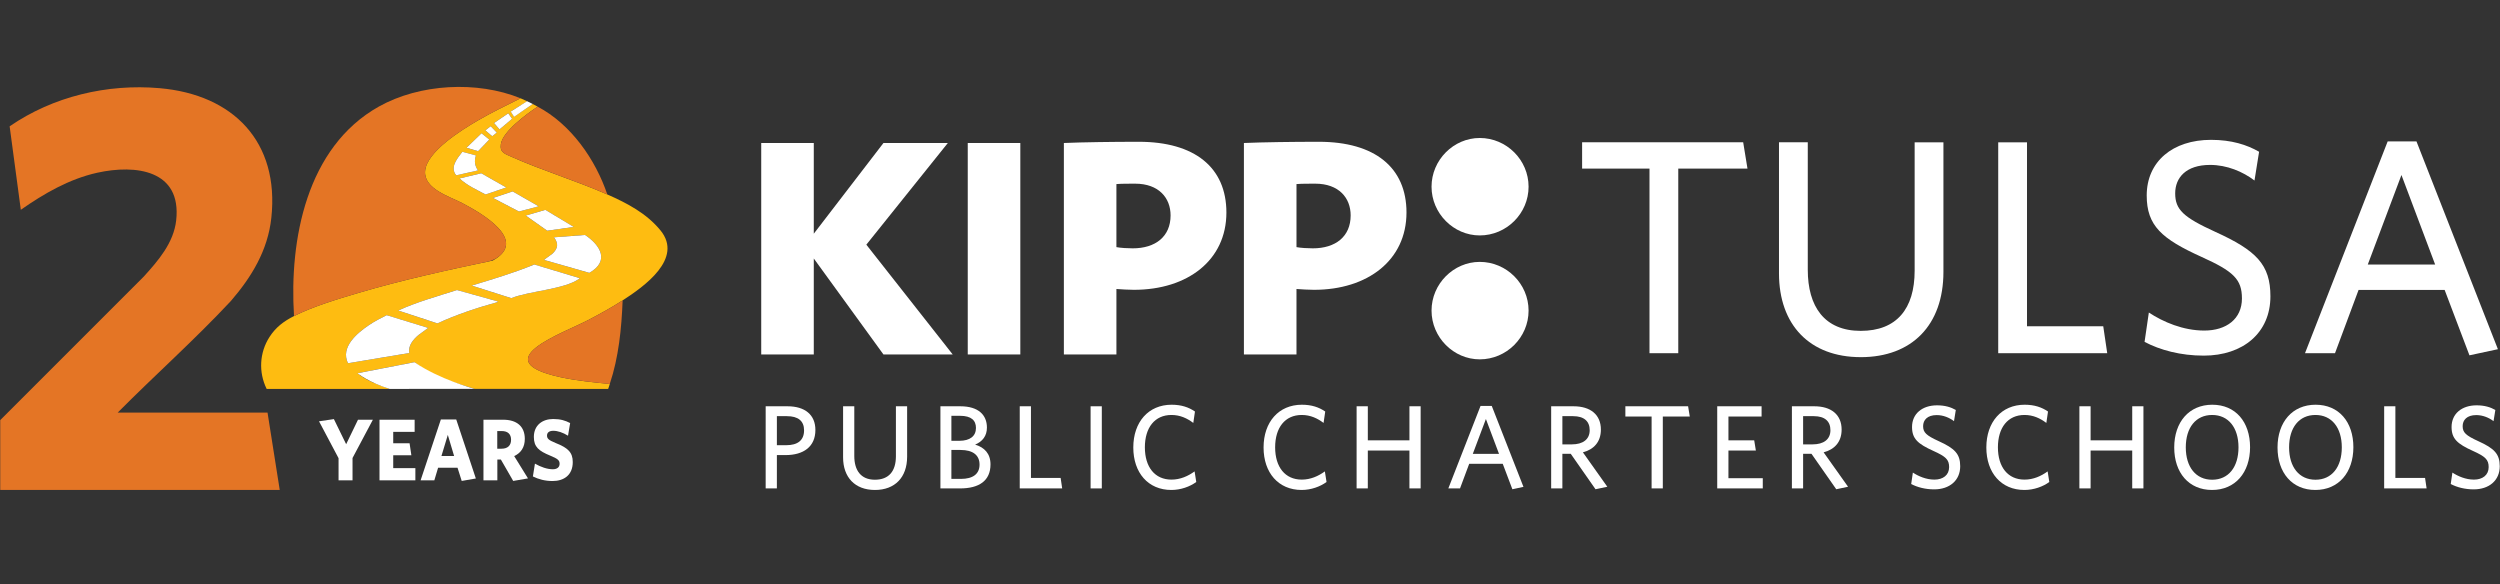 <?xml version="1.0" encoding="UTF-8"?> <svg xmlns="http://www.w3.org/2000/svg" id="Layer_1" version="1.1" viewBox="0 0 587.827 137.414"><rect x="0" y="0" width="587.827" height="137.414" fill="#333333" stroke="none"/><defs><style> .st0 { fill: #febc11; } .st1 { fill: #e47525; } .st2 { fill: #fff; } </style></defs><g><path class="st2" d="M347.934,84.494c-6.156,0-11.335-5.166-11.335-11.461,0-6.288,5.179-11.454,11.335-11.454,6.308,0,11.482,5.166,11.482,11.454,0,6.295-5.175,11.461-11.482,11.461M347.934,55.356c-6.156,0-11.335-5.173-11.335-11.456s5.179-11.454,11.335-11.454c6.308,0,11.482,5.17,11.482,11.454s-5.175,11.456-11.482,11.456"></path><polygon class="st2" points="207.728 83.346 191.346 60.778 191.346 83.346 178.987 83.346 178.987 33.624 191.346 33.624 191.346 54.95 207.728 33.624 222.866 33.624 203.701 57.53 224.012 83.346 207.728 83.346"></polygon><rect class="st2" x="227.548" y="33.623" width="12.361" height="49.722"></rect><path class="st2" d="M288.365,49.975c0-10.612-7.473-16.638-20.595-16.638-6.132,0-13.216.096-17.621.286v49.722h12.355v-15.394c1.054.093,3.066.193,4.116.193,12.652,0,21.745-6.978,21.745-18.17M275.24,50.646c0,4.973-3.543,7.746-8.907,7.746-1.15,0-2.875-.096-3.83-.286v-14.824c1.148-.096,2.966-.096,4.402-.096,5.557,0,8.334,3.346,8.334,7.46"></path><path class="st2" d="M330.71,49.975c0-10.612-7.475-16.638-20.598-16.638-6.134,0-13.22.096-17.629.286v49.722h12.361v-15.394c1.052.093,3.062.193,4.118.193,12.645,0,21.747-6.978,21.747-18.17M317.581,50.646c0,4.973-3.541,7.746-8.905,7.746-1.15,0-2.879-.096-3.832-.286v-14.824c1.148-.096,2.968-.096,4.407-.096,5.555,0,8.33,3.346,8.33,7.46"></path><polygon class="st2" points="394.613 39.639 394.613 83.045 387.846 83.045 387.846 39.639 372.004 39.639 372.004 33.458 409.877 33.458 410.886 39.639 394.613 39.639"></polygon><path class="st2" d="M437.519,83.976c-12.023,0-19.224-7.616-19.224-19.688v-30.83h6.768v29.966c0,8.625,3.888,14.372,12.457,14.372,8.423,0,12.671-5.175,12.671-14.155v-30.183h6.768v30.468c0,12.507-7.414,20.051-19.439,20.051"></path><polygon class="st2" points="469.843 83.044 469.843 33.459 476.61 33.459 476.61 76.719 494.539 76.719 495.474 83.044 469.843 83.044"></polygon><path class="st2" d="M518.149,83.618c-5.401,0-10.226-1.293-13.897-3.233l1.007-6.898c3.387,2.226,8.065,4.237,13.034,4.237,5.184,0,8.855-2.729,8.855-7.546,0-4.526-2.016-6.392-9.501-9.773-9.36-4.24-12.89-7.329-12.89-14.444,0-7.978,6.119-13.079,15.121-13.079,4.823,0,8.423,1.15,11.304,2.801l-1.083,6.759c-2.734-2.085-6.479-3.667-10.437-3.667-5.691,0-8.208,3.02-8.208,6.683,0,3.808,1.87,5.607,9.43,9.055,9.649,4.385,12.96,7.692,12.96,15.162,0,8.553-6.407,13.943-15.694,13.943"></path><path class="st2" d="M556.737,62.203h15.841l-7.924-21.055-7.918,21.055ZM561.418,33.243h6.767l19.15,48.865-6.694,1.438-5.832-15.379h-20.233l-5.542,14.876h-7.056l19.439-49.8Z"></path><path class="st2" d="M185.023,97.853h-2.354v6.828h2.187c2.636,0,4.205-1.094,4.205-3.498,0-2.213-1.402-3.33-4.038-3.33M184.715,107.005h-2.046l-.002,7.837h-2.636l.002-19.313h5.131c4.094,0,6.561,1.988,6.561,5.57,0,3.947-2.803,5.906-7.011,5.906"></path><path class="st2" d="M205.72,115.206c-4.684,0-7.486-2.968-7.484-7.67v-12.007h2.634v11.673c-.004,3.357,1.514,5.596,4.849,5.596,3.281,0,4.934-2.014,4.938-5.513v-11.756h2.636v11.869c-.004,4.869-2.892,7.809-7.575,7.809"></path><path class="st2" d="M225.749,97.768h-2.048v5.878h1.853c2.552,0,3.925-1.12,3.925-3.022,0-1.764-1.094-2.855-3.73-2.855M225.862,105.801h-2.161l-.002,6.802h2.246c2.775,0,4.372-1.12,4.376-3.361,0-2.237-1.573-3.441-4.459-3.441M225.747,114.842h-4.626l.002-19.313h4.682c4.261,0,6.251,2.044,6.251,5.01,0,1.959-1.037,3.274-2.775,4.003,2.161.642,3.617,2.098,3.617,4.646-.002,3.862-2.693,5.654-7.152,5.654"></path><polygon class="st2" points="239.772 114.842 239.774 95.529 242.411 95.529 242.409 112.379 249.389 112.379 249.753 114.842 239.772 114.842"></polygon><rect class="st2" x="256.432" y="95.529" width="2.636" height="19.313"></rect><path class="st2" d="M275.418,115.206c-5.442,0-8.946-4.031-8.944-9.992,0-5.991,3.563-10.05,9.005-10.05,2.298,0,4.008.588,5.494,1.597l-.391,2.684c-1.404-1.061-3.059-1.873-5.134-1.873-3.925,0-6.253,2.966-6.253,7.612s2.352,7.588,6.249,7.588c2.076,0,3.901-.814,5.442-1.933l.393,2.493c-1.486,1.089-3.647,1.875-5.861,1.875"></path><path class="st2" d="M306.048,115.206c-5.442,0-8.946-4.031-8.944-9.992,0-5.991,3.563-10.05,9.005-10.05,2.298,0,4.008.588,5.494,1.597l-.391,2.684c-1.404-1.061-3.059-1.873-5.134-1.873-3.925,0-6.253,2.966-6.253,7.612s2.352,7.588,6.249,7.588c2.076,0,3.901-.814,5.442-1.933l.393,2.493c-1.486,1.089-3.647,1.875-5.861,1.875"></path><polygon class="st2" points="331.399 114.842 331.402 105.94 321.618 105.94 321.614 114.842 318.978 114.842 318.982 95.529 321.618 95.529 321.618 103.533 331.402 103.533 331.402 95.529 334.038 95.529 334.036 114.842 331.399 114.842"></polygon><path class="st2" d="M346.296,106.725h6.171l-3.085-8.202-3.085,8.202ZM348.121,95.445h2.636l7.455,19.033-2.608.56-2.267-5.991h-7.881l-2.161,5.795h-2.749l7.575-19.398Z"></path><path class="st2" d="M369.885,97.853h-2.521v6.633h2.241c2.552,0,4.181-1.148,4.181-3.331,0-2.1-1.319-3.302-3.901-3.302M375.155,115.038l-5.83-8.343h-1.962l-.002,8.147h-2.636l.002-19.313h5.27c3.953,0,6.42,1.959,6.42,5.485,0,2.938-1.71,4.676-4.231,5.346l5.743,8.089-2.775.588Z"></path><polygon class="st2" points="390.98 97.934 390.978 114.841 388.342 114.841 388.344 97.934 382.175 97.934 382.175 95.528 396.925 95.528 397.318 97.934 390.98 97.934"></polygon><polygon class="st2" points="403.772 114.842 403.774 95.529 414.204 95.529 414.204 97.935 406.41 97.935 406.41 103.533 412.468 103.533 412.859 105.94 406.41 105.94 406.408 112.434 414.484 112.434 414.484 114.842 403.772 114.842"></polygon><path class="st2" d="M426.489,97.853h-2.521v6.633h2.241c2.552,0,4.181-1.148,4.181-3.331,0-2.1-1.319-3.302-3.901-3.302M431.76,115.038l-5.83-8.343h-1.962l-.002,8.147h-2.636l.002-19.313h5.27c3.953,0,6.42,1.959,6.42,5.485,0,2.938-1.71,4.676-4.231,5.346l5.743,8.089-2.775.588Z"></path><path class="st2" d="M454.791,115.065c-2.103,0-3.982-.503-5.411-1.258l.393-2.688c1.317.868,3.14,1.653,5.075,1.653,2.018,0,3.448-1.063,3.452-2.94,0-1.764-.785-2.491-3.702-3.808-3.647-1.649-5.019-2.853-5.019-5.624,0-3.107,2.382-5.095,5.886-5.095,1.879,0,3.283.447,4.405,1.091l-.423,2.63c-1.065-.811-2.521-1.426-4.066-1.426-2.213,0-3.196,1.174-3.196,2.602,0,1.484.729,2.185,3.673,3.528,3.758,1.708,5.049,2.994,5.049,5.906-.002,3.331-2.499,5.429-6.117,5.429"></path><path class="st2" d="M475.995,115.206c-5.442,0-8.946-4.031-8.944-9.992,0-5.991,3.563-10.05,9.005-10.05,2.298,0,4.008.588,5.494,1.597l-.391,2.684c-1.404-1.061-3.059-1.873-5.134-1.873-3.925,0-6.253,2.966-6.253,7.612s2.352,7.588,6.249,7.588c2.076,0,3.901-.814,5.442-1.933l.393,2.493c-1.486,1.089-3.647,1.875-5.861,1.875"></path><polygon class="st2" points="501.349 114.842 501.351 105.94 491.566 105.94 491.564 114.842 488.927 114.842 488.93 95.529 491.566 95.529 491.566 103.533 501.351 103.533 501.351 95.529 503.988 95.529 503.986 114.842 501.349 114.842"></polygon><path class="st2" d="M520.145,97.573c-3.843,0-6.199,2.966-6.199,7.612s2.38,7.614,6.197,7.614c3.841,0,6.197-2.966,6.197-7.614s-2.382-7.612-6.195-7.612M520.113,115.206c-5.437,0-8.889-4.031-8.885-9.992,0-5.991,3.504-10.05,8.946-10.05,5.468,0,8.887,4.031,8.887,9.992-.002,5.963-3.48,10.05-8.948,10.05"></path><path class="st2" d="M544.435,97.573c-3.843,0-6.199,2.966-6.199,7.612s2.38,7.614,6.197,7.614c3.84,0,6.197-2.966,6.197-7.614s-2.382-7.612-6.195-7.612M544.402,115.206c-5.437,0-8.889-4.031-8.885-9.992,0-5.991,3.504-10.05,8.946-10.05,5.468,0,8.889,4.031,8.889,9.992-.004,5.963-3.482,10.05-8.95,10.05"></path><polygon class="st2" points="560.589 114.842 560.592 95.529 563.228 95.529 563.226 112.379 570.206 112.379 570.57 114.842 560.589 114.842"></polygon><path class="st2" d="M581.652,115.065c-2.103,0-3.982-.503-5.411-1.258l.393-2.688c1.317.868,3.14,1.653,5.075,1.653,2.018,0,3.448-1.063,3.452-2.94,0-1.764-.785-2.491-3.702-3.808-3.647-1.649-5.019-2.853-5.019-5.624,0-3.107,2.382-5.095,5.887-5.095,1.879,0,3.283.447,4.405,1.091l-.423,2.63c-1.063-.811-2.521-1.426-4.066-1.426-2.213,0-3.196,1.174-3.196,2.602,0,1.484.729,2.185,3.673,3.528,3.758,1.708,5.049,2.994,5.049,5.906-.002,3.331-2.5,5.429-6.117,5.429"></path></g><g><g><path class="st1" d="M27.672,97.016h35.234l2.868,18.19H.058v-16.428l33.719-33.716c3.419-3.762,7.06-7.954,7.649-13.245,1.321-11.871-9.53-13.203-18.573-11.199-6.565,1.455-12.519,4.903-17.959,8.711l-2.628-19.63c10.203-7.018,22.917-10.046,35.279-8.965,17.329,1.515,28.194,12.632,26.252,30.509-.831,7.645-4.629,13.875-9.534,19.554-8.495,9.098-17.821,17.387-26.59,26.219Z"></path><path class="st0" d="M155.291,54.16c-3.279-4.005-7.854-6.395-12.496-8.437-7.398-3.261-15.3-5.62-22.608-8.893-1.435-.642-2.708-.973-2.426-2.912.438-3.05,6.179-7.188,8.647-8.845-.198-.102-1.153-.619-1.153-.619l-4.372,2.99-.787-1.219,3.849-2.42s-1.063-.498-1.555-.697c-3.369,1.699-6.785,3.327-10.046,5.23-3.669,2.138-12.112,7.32-12.394,11.944-.252,4.161,5.723,5.903,8.677,7.446,4.354,2.27,15.889,8.779,7.23,13.541-10.592,2.21-21.191,4.534-31.567,7.602-4.882,1.447-10.629,3.164-15.156,5.446-2.42,1.225-4.287,2.618-5.771,4.924-2.366,3.675-2.594,8.287-.666,12.202h28.889c-2.618-.979-5.362-1.885-7.542-3.687l13.415-2.6c4.017,3.369,9.229,4.804,14.165,6.281l31.369.012c.054-.018.324-.991.378-1.153-3.867-.408-7.758-.769-11.553-1.597-18.044-3.927.558-10.316,6.635-13.517,2.678-1.411,5.41-2.906,7.95-4.552,5.008-3.243,14.345-9.806,8.887-16.471ZM134.905,53.355s-4.227.613-6.239.889l-5.044-3.561,4.612-1.339,6.671,4.011ZM119.503,26.646l.913,1.285-2.966,2.498-1.285-1.501,3.339-2.282ZM115.378,29.679l1.441,1.501-1.087.853-1.615-1.387,1.261-.967ZM113.216,31.336l1.825,1.477-2.624,2.738-2.726-.811,3.525-3.405ZM108.712,35.684l3.195.865c-.414,1.291-.3,2.414.492,3.519l-5.128,1.159c-1.579-1.897.288-4.011,1.441-5.542ZM108.052,41.959l5.104-1.219,5.879,3.345-4.87,1.639c-2.102-1.123-4.354-2.12-6.113-3.765ZM115.918,46.546l4.618-1.537,6.119,3.501-4.624,1.225-6.113-3.188ZM98.384,78.786c-1.219,1.045-2.48,2.48-2.132,4.215l-14.43,2.408c-1.831-3.783,2.126-7.062,4.9-8.941,1.333-.907,2.762-1.645,4.203-2.36l9.752,2.996-2.294,1.681ZM116.945,71.046c-4.81,1.333-9.566,2.9-14.099,4.996l-9.211-3.032c4.413-2.012,9.181-3.333,13.817-4.81l9.614,2.678-.12.168ZM136.136,65.575c-3.399,2.456-11.835,2.864-15.913,4.528l-9.301-2.954c4.948-1.513,9.926-2.984,14.712-4.96l10.61,3.201c.042.192-.036.132-.108.186ZM138.574,64.158l-10.61-3.032c-.084-.096,1.729-1.279,1.927-1.471,1.309-1.237,1.489-2.378.366-3.855l7.314-.552c3.645,2.444,5.837,6.143,1.003,8.911Z"></path><polygon class="st2" points="120.416 27.931 117.449 30.429 116.164 28.928 119.503 26.646 120.416 27.931"></polygon><polygon class="st2" points="116.819 31.18 115.732 32.033 114.117 30.645 115.378 29.679 116.819 31.18"></polygon><polygon class="st2" points="115.041 32.813 112.417 35.551 109.691 34.741 113.216 31.336 115.041 32.813"></polygon><path class="st2" d="M112.399,40.067l-5.128,1.159c-1.579-1.897.288-4.011,1.441-5.542l3.195.865c-.414,1.291-.3,2.414.492,3.519Z"></path><path class="st2" d="M119.035,44.084l-4.87,1.639c-2.102-1.123-4.354-2.12-6.113-3.765l5.104-1.219,5.879,3.345Z"></path><polygon class="st2" points="126.655 48.51 122.031 49.735 115.918 46.546 120.536 45.009 126.655 48.51"></polygon><path class="st2" d="M134.905,53.355s-4.227.613-6.239.889l-5.044-3.561,4.612-1.339,6.671,4.011Z"></path><path class="st2" d="M138.574,64.158l-10.61-3.032c-.084-.096,1.729-1.279,1.927-1.471,1.309-1.237,1.489-2.378.366-3.855l7.314-.552c3.645,2.444,5.837,6.143,1.003,8.911Z"></path><path class="st2" d="M136.136,65.575c-3.399,2.456-11.835,2.864-15.913,4.528l-9.301-2.954c4.948-1.513,9.926-2.984,14.712-4.96l10.61,3.201c.042.192-.036.132-.108.186Z"></path><path class="st2" d="M117.065,70.877l-.12.168c-4.81,1.333-9.566,2.9-14.099,4.996l-9.211-3.032c4.413-2.012,9.181-3.333,13.817-4.81l9.614,2.678Z"></path><path class="st2" d="M100.678,77.104l-2.294,1.681c-1.219,1.045-2.48,2.48-2.132,4.215l-14.43,2.408c-1.831-3.783,2.126-7.062,4.9-8.941,1.333-.907,2.762-1.645,4.203-2.36l9.752,2.996Z"></path><path class="st1" d="M122.394,23.109c-3.374,1.697-6.788,3.325-10.051,5.23-3.663,2.139-12.107,7.318-12.388,11.947-.253,4.158,5.723,5.902,8.675,7.444,3.965,2.069,13.884,7.651,9.083,12.226-.858.817-1.958,1.333-3.118,1.577-10.171,2.134-20.341,4.392-30.302,7.339-4.885,1.445-10.631,3.164-15.159,5.448-1.142-17.988,2.938-39.728,19.938-49.258,9.615-5.39,23.121-6.106,33.322-1.953Z"></path><path class="st1" d="M146.402,70.632c-.259,6.574-.926,13.412-3.032,19.665-3.863-.406-7.756-.77-11.554-1.597-18.043-3.93.562-10.319,6.639-13.519,2.678-1.41,5.407-2.906,7.947-4.549Z"></path><path class="st1" d="M126.409,25.076c7.84,4.136,13.595,12.38,16.388,20.648-7.401-3.26-15.3-5.624-22.612-8.893-1.431-.64-2.705-.971-2.425-2.91.441-3.055,6.181-7.189,8.649-8.845Z"></path></g><path class="st2" d="M91.587,91.444l20.038-.006s-8.44-2.264-14.165-6.281l-13.415,2.6s2.685,2.162,7.542,3.687Z"></path><g><path class="st2" d="M82.891,107.693v5.246h-3.286v-5.204l-4.592-8.674,3.497-.516,2.882,5.906,2.786-5.762h3.497l-4.784,9.004Z"></path><path class="st2" d="M89.232,112.939v-14.25h8.262v2.85h-5.034v2.685h3.843l.423,2.829h-4.266v3.015h5.207v2.87h-8.435Z"></path><path class="st2" d="M103.662,98.627h3.612l4.612,13.878-3.324.579-.98-3.098h-4.573l-.884,2.953h-3.228l4.765-14.312ZM103.797,107.218h2.978l-1.48-4.956-1.499,4.956Z"></path><path class="st2" d="M120.668,113.084l-2.901-5.04h-.826v4.895h-3.266v-14.25h4.631c3.209,0,5.092,1.569,5.092,4.502,0,1.983-.922,3.325-2.498,4.048l3.247,5.245-3.477.599ZM117.978,101.353h-1.057v4.151h1.018c1.422,0,2.229-.744,2.229-2.106,0-1.322-.769-2.044-2.19-2.044Z"></path><path class="st2" d="M129.929,113.104c-1.787,0-3.286-.413-4.63-1.074l.48-3.015c1.364.785,2.882,1.322,4.208,1.322.941,0,1.594-.433,1.594-1.28,0-.806-.384-1.177-2.248-1.942-2.652-1.094-3.805-2.024-3.805-4.378,0-2.747,1.998-4.213,4.535-4.213,1.729,0,2.844.351,3.996.95l-.5,2.974c-1.191-.744-2.44-1.156-3.459-1.156-.999,0-1.48.454-1.48,1.115,0,.722.365,1.074,2.018,1.755,2.901,1.136,4.035,2.21,4.035,4.482,0,3.097-2.113,4.461-4.746,4.461Z"></path></g><polygon class="st2" points="120.078 26.241 120.878 27.484 125.255 24.454 123.925 23.791 120.078 26.241"></polygon></g></svg> 